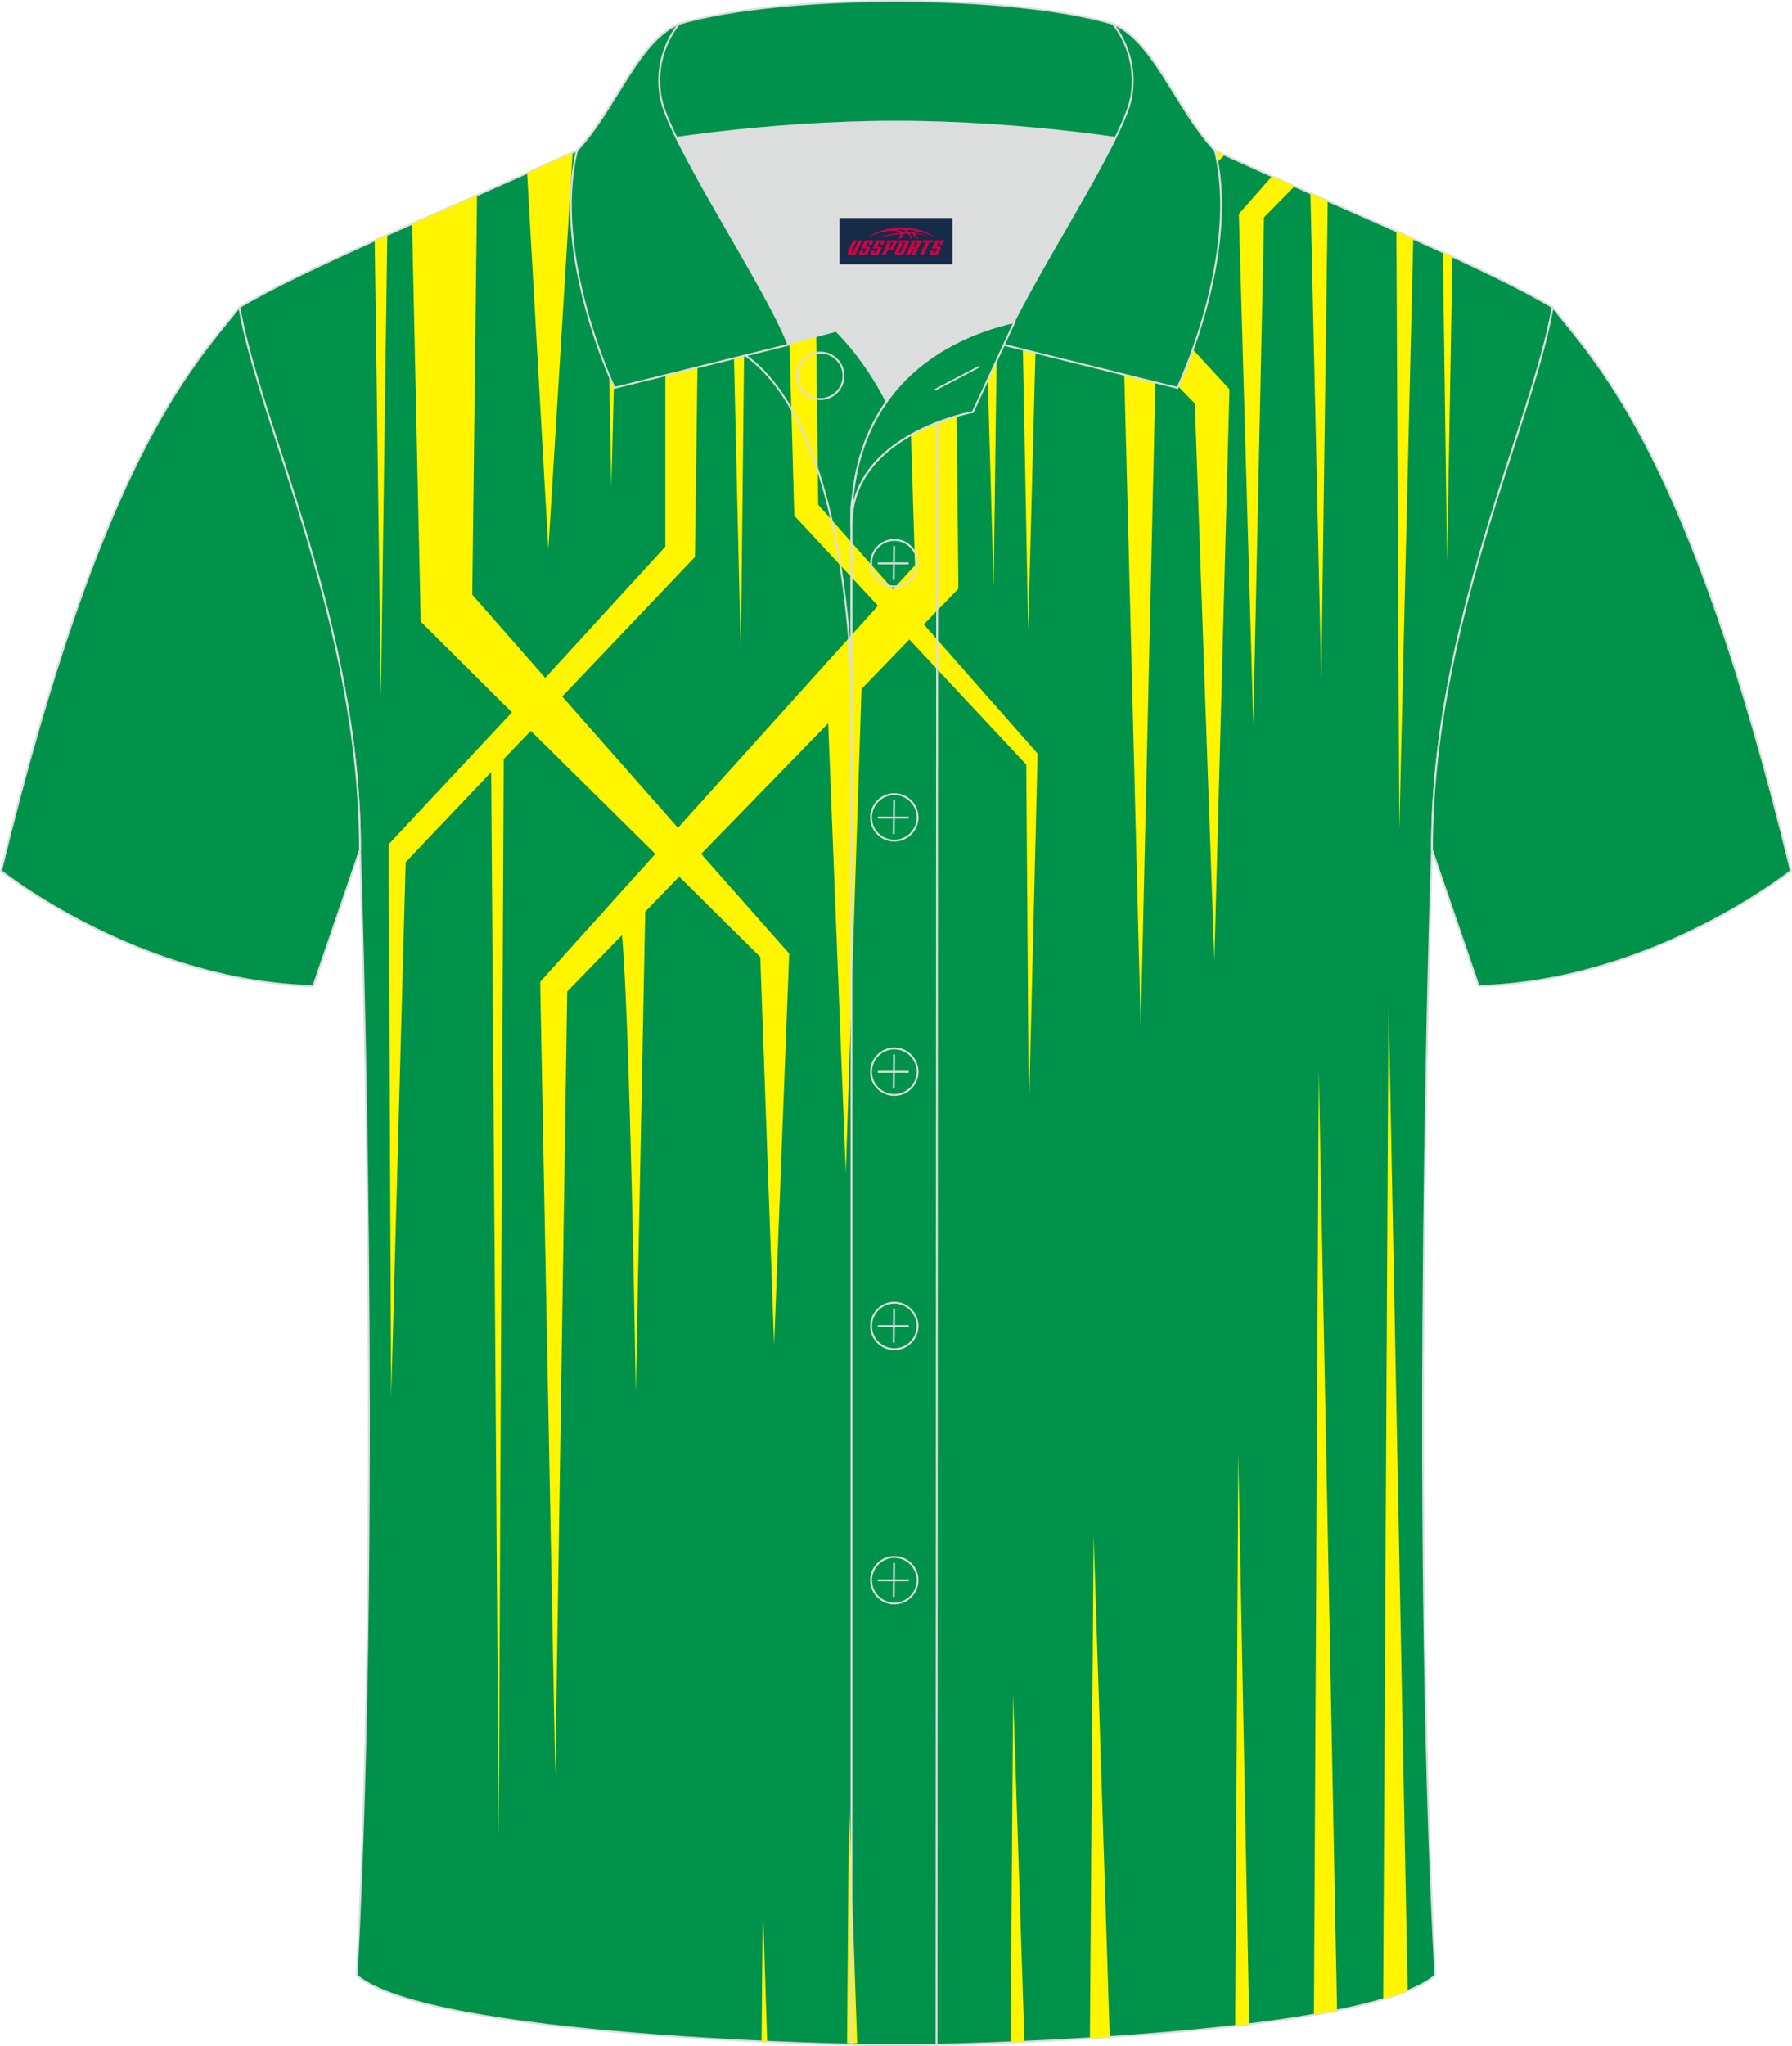 <?xml version="1.0" encoding="utf-8"?>
<!-- Generator: Adobe Illustrator 24.0.1, SVG Export Plug-In . SVG Version: 6.00 Build 0)  -->
<svg xmlns="http://www.w3.org/2000/svg" xmlns:xlink="http://www.w3.org/1999/xlink" version="1.1" id="图层_1" x="0px" y="0px" width="379.8px" height="433.5px" viewBox="0 0 379.95 433.65" enable-background="new 0 0 379.95 433.65" xml:space="preserve">
<g>
	
		<path fill-rule="evenodd" clip-rule="evenodd" fill="#00924B" stroke="#DCDDDD" stroke-width="0.4" stroke-miterlimit="22.926" d="   M76.33,180.12c0,0,4.68,137.15-0.7,238.51c15.6,13.15,104.62,14.85,114.34,14.82c9.72,0.03,98.74-1.67,114.34-14.82   c-5.38-101.36-0.7-238.51-0.7-238.51c0-47.79,21.31-90.25,25.59-115c-13.68-8.25-45.44-21.32-67.38-31.34   c-5.84-2.66-10.73-4.57-15.09-5.94l-113.56-0.02c-4.33,1.37-9.2,3.29-15.06,5.95c-21.94,10.02-53.7,23.09-67.37,31.34   C55.02,89.87,76.33,132.33,76.33,180.12z"/>
	<g>
		<path fill-rule="evenodd" clip-rule="evenodd" fill="#FFF500" d="M111.76,36.65l4.5,79.76l5.16-84.1    c-1.07,0.46-2.17,0.95-3.31,1.47C116.07,34.71,113.95,35.67,111.76,36.65L111.76,36.65z M79.45,50.95l2.67-1.2l-1.35,97.83    L79.45,50.95L79.45,50.95z M87.37,47.42c4.58-2.03,9.23-4.07,13.77-6.07l-1.01,84.67l15.47,17.63l25.47-27.83V29.13    c2.27-0.14,4.66-0.29,7.47-0.43l-1.2,89.32L119.2,147.6l24.54,27.83l42.41-47.07l-17.74-19.09l-2.27-81.15    c2.14,0,4.27-0.14,6.41-0.14l0.93,78.97l15.86,17.92l4.66-5.09l-2.8-91.94h3.47h0.32h0.32h0.32h0.32h0.32h0.32    c5.03,0.01,10.22,0.04,15.41,0.14v1.61l21.07,22.88l20.26-22.29c1.98,0.78,4.09,1.66,6.34,2.65l-23.4,23.13l24.41,26.52    l-3.2,121.07l-4.14-118.02l-8.27-8.59l-3.2,140.76l-3.73-147.89l-7.86-8.02l-10.67,10.48l-1.6,61.2l-1.2-63.09l10.53-11.66    l-15.6-16.02l-1.06,81.6l-2.4-85.1l-6-6.27l0.93,91.8l-7.34,7.58L220,159.69l-1.86,76.79l-0.54-74.45l-24.8-26.52L182.66,146    l-3.33,102.57l-3.73-95.3l-26.94,27.69l18.67,21.11l-3.2,82.9l-2.93-82.17L144,185.76l-7.2,7.43l-2,102c0,0-1.2-78.97-2.93-97.03    l-11.61,11.95l-2.53,165.8l-3.2-167.85l24.41-27.1l-26.4-26.08l-5.74,5.97l-1.06,228.75l-1.6-225.98l-18.13,19.09l-3.07,113.36    L82.4,178.93l26.14-27.97L89.2,131.72L87.37,47.42L87.37,47.42z M269.71,37.33l4.78,2.12l-6.48,6.6l-2.27,107.39l-3.07-108.11    L269.71,37.33L269.71,37.33z M277.85,40.93l3.67,1.61l-1.37,101.55L277.85,40.93L277.85,40.93z M296.07,48.97l3.57,1.59    l-2.95,125.15L296.07,48.97L296.07,48.97z M305.93,53.42l2.01,0.93l-1.12,64.69L305.93,53.42L305.93,53.42z M128.27,30.31    l1.34,72.85l1.87-73.43C130.54,30.01,129.46,30.15,128.27,30.31L128.27,30.31L128.27,30.31z M154.54,28.56l2.53,110.3l1.2-110.45    C156.94,28.41,155.73,28.41,154.54,28.56z"/>
		<path fill-rule="evenodd" clip-rule="evenodd" fill="#FFF500" d="M293.27,423.68l1.14-211.69l4.05,209.89    C296.92,422.52,295.18,423.11,293.27,423.68z"/>
		<path fill-rule="evenodd" clip-rule="evenodd" fill="#FFF500" d="M278.59,426.97l1.03-200.12l3.87,199.2    C281.91,426.37,280.27,426.68,278.59,426.97z"/>
		<path fill-rule="evenodd" clip-rule="evenodd" fill="#FFF500" d="M261.9,429.33l0.65-121.17l2.32,120.81    C263.89,429.1,262.9,429.21,261.9,429.33z"/>
		<path fill-rule="evenodd" clip-rule="evenodd" fill="#FFF500" d="M231.09,431.96l0.79-106.61l3.42,106.34    C233.89,431.78,232.48,431.87,231.09,431.96z"/>
		<polygon fill-rule="evenodd" clip-rule="evenodd" fill="#FFF500" points="214.28,432.82 214.81,359 217.21,432.69   "/>
		<polygon fill-rule="evenodd" clip-rule="evenodd" fill="#FFF500" points="179.6,433.02 180.01,381.74 181.74,433.02   "/>
		<polygon fill-rule="evenodd" clip-rule="evenodd" fill="#FFF500" points="161.47,432.63 161.73,403.3 162.66,432.69   "/>
	</g>
	
		<path fill-rule="evenodd" clip-rule="evenodd" fill="#00924A" stroke="#DCDDDD" stroke-width="0.4" stroke-miterlimit="22.926" d="   M50.74,65.11C40.5,77.91,21.38,97.53,0.22,184.56c0,0,29.19,23.38,66.21,24.4c0,0,7.16-20.82,9.9-28.84l0,0   C76.33,132.33,55.02,89.87,50.74,65.11z"/>
	
		<path fill-rule="evenodd" clip-rule="evenodd" fill="#00924A" stroke="#DCDDDD" stroke-width="0.4" stroke-miterlimit="22.926" d="   M329.2,65.11c10.24,12.8,29.36,32.42,50.52,119.44c0,0-29.19,23.38-66.21,24.4c0,0-7.16-20.82-9.9-28.84l0,0   C303.61,132.33,324.92,89.87,329.2,65.11z"/>
	<path fill-rule="evenodd" clip-rule="evenodd" fill="#DCDDDD" d="M187.99,85.11c6.44-9.11,16.35-14.37,26.94-16.84   c5.24-10.64,16.09-27.82,21.62-39.14c-26.77-6.52-66.38-6.52-93.15,0c6.43,13.14,20,34.17,23.66,43.71l10.22-2.75   C177.27,70.09,183.27,75.76,187.99,85.11z"/>
	<path fill="none" stroke="#DCDDDD" stroke-width="0.4" stroke-miterlimit="10" d="M158.01,75.28l19.26-5.19c0,0,6,5.67,10.72,15.03   c-3.78,5.35-6.37,12.04-7.18,20.26c-0.14,0.74-0.24,1.47-0.28,2.18v3.57v33.98C180.53,145.1,180,90.85,158.01,75.28z"/>
	<path fill="none" stroke="#DCDDDD" stroke-width="0.4" stroke-miterlimit="10" d="M180.53,107.56v3.57c0-1.99,0.1-3.91,0.28-5.75   C180.66,106.12,180.57,106.85,180.53,107.56L180.53,107.56z M180.53,111.13v322.2h18.04l0.14-343.78   C191.11,92.48,180.53,98.79,180.53,111.13z"/>
	<path fill-rule="evenodd" clip-rule="evenodd" fill="#00924C" stroke="#DCDDDD" stroke-width="0.4" stroke-miterlimit="10" d="   M122.05,33.11c13.39-3.26,40.91-7.33,67.91-7.33s54.52,4.07,67.91,7.33l-0.28-1.2c-8.22-8.78-12.93-23.33-21.69-26.89   C224.97,1.8,207.47,0.2,189.97,0.2c-17.51,0-35.01,1.61-45.95,4.82c-8.77,3.57-13.47,18.11-21.69,26.89L122.05,33.11z"/>
	<path fill-rule="evenodd" clip-rule="evenodd" fill="#00924C" stroke="#DCDDDD" stroke-width="0.4" stroke-miterlimit="10" d="   M144.02,5.02c0,0-5.58,6.05-3.94,15.53c1.63,9.49,22.57,40.53,27.06,52.51l-36.86,9.13c0,0-13.39-28.22-7.95-50.28   C130.56,23.13,135.26,8.59,144.02,5.02z"/>
	<path fill-rule="evenodd" clip-rule="evenodd" fill="#00924C" stroke="#DCDDDD" stroke-width="0.4" stroke-miterlimit="10" d="   M235.91,5.02c0,0,5.58,6.05,3.95,15.53c-1.63,9.49-22.57,40.53-27.06,52.51l36.86,9.13c0,0,13.39-28.22,7.95-50.28   C249.38,23.13,244.67,8.59,235.91,5.02z"/>
	<path fill="none" stroke="#DCDDDD" stroke-width="0.4" stroke-miterlimit="10" d="M173.92,84.57c2.72,0,4.93-2.21,4.93-4.93   s-2.21-4.93-4.93-4.93c-2.72,0-4.93,2.21-4.93,4.93S171.21,84.57,173.92,84.57z"/>
	<path fill="#00924B" stroke="#DCDDDD" stroke-width="0.4" stroke-miterlimit="10" d="M215.08,68.24l-8.81,19.07   c0,0-25.75,4.58-25.75,23.82C180.53,84.95,196.8,72.44,215.08,68.24z"/>
	
	<line fill="none" stroke="#DCDDDD" stroke-width="0.36" stroke-miterlimit="10" x1="207.67" y1="77.67" x2="198.28" y2="82.59"/>
	<g>
		<g>
			<path fill="none" stroke="#DCDDDD" stroke-width="0.402" stroke-miterlimit="10" d="M189.62,124.27c2.71,0,4.93-2.22,4.93-4.93     s-2.23-4.93-4.93-4.93c-2.71,0-4.93,2.22-4.93,4.93C184.67,122.06,186.89,124.27,189.62,124.27z"/>
			
				<line fill="none" stroke="#DCDDDD" stroke-width="0.402" stroke-miterlimit="10" x1="189.57" y1="115.68" x2="189.5" y2="122.88"/>
			
				<line fill="none" stroke="#DCDDDD" stroke-width="0.402" stroke-miterlimit="10" x1="186.12" y1="119.38" x2="192.66" y2="119.38"/>
		</g>
		<g>
			<path fill="none" stroke="#DCDDDD" stroke-width="0.402" stroke-miterlimit="10" d="M189.62,178.15c2.71,0,4.93-2.22,4.93-4.93     c0-2.71-2.23-4.93-4.93-4.93c-2.71,0-4.93,2.22-4.93,4.93C184.67,175.94,186.89,178.15,189.62,178.15z"/>
			
				<line fill="none" stroke="#DCDDDD" stroke-width="0.402" stroke-miterlimit="10" x1="189.57" y1="169.56" x2="189.5" y2="176.76"/>
			
				<line fill="none" stroke="#DCDDDD" stroke-width="0.402" stroke-miterlimit="10" x1="186.12" y1="173.26" x2="192.66" y2="173.26"/>
		</g>
		<g>
			<path fill="none" stroke="#DCDDDD" stroke-width="0.402" stroke-miterlimit="10" d="M189.62,232.04c2.71,0,4.93-2.22,4.93-4.93     c0-2.71-2.23-4.93-4.93-4.93c-2.71,0-4.93,2.22-4.93,4.93C184.67,229.82,186.89,232.04,189.62,232.04z"/>
			
				<line fill="none" stroke="#DCDDDD" stroke-width="0.402" stroke-miterlimit="10" x1="189.57" y1="223.45" x2="189.5" y2="230.64"/>
			
				<line fill="none" stroke="#DCDDDD" stroke-width="0.402" stroke-miterlimit="10" x1="186.12" y1="227.14" x2="192.66" y2="227.14"/>
		</g>
		<g>
			<path fill="none" stroke="#DCDDDD" stroke-width="0.402" stroke-miterlimit="10" d="M189.62,285.92c2.71,0,4.93-2.22,4.93-4.93     s-2.23-4.93-4.93-4.93c-2.71,0-4.93,2.22-4.93,4.93C184.67,283.7,186.89,285.92,189.62,285.92z"/>
			
				<line fill="none" stroke="#DCDDDD" stroke-width="0.402" stroke-miterlimit="10" x1="189.57" y1="277.33" x2="189.5" y2="284.52"/>
			
				<line fill="none" stroke="#DCDDDD" stroke-width="0.402" stroke-miterlimit="10" x1="186.12" y1="281.02" x2="192.66" y2="281.02"/>
		</g>
		<g>
			<path fill="none" stroke="#DCDDDD" stroke-width="0.402" stroke-miterlimit="10" d="M189.62,339.8c2.71,0,4.93-2.22,4.93-4.93     s-2.23-4.93-4.93-4.93c-2.71,0-4.93,2.22-4.93,4.93C184.67,337.58,186.89,339.8,189.62,339.8z"/>
			
				<line fill="none" stroke="#DCDDDD" stroke-width="0.402" stroke-miterlimit="10" x1="189.57" y1="331.21" x2="189.5" y2="338.4"/>
			
				<line fill="none" stroke="#DCDDDD" stroke-width="0.402" stroke-miterlimit="10" x1="186.12" y1="334.9" x2="192.66" y2="334.9"/>
		</g>
	</g>
</g>
<g id="tag_logo">
	<rect y="46.18" fill="#162B48" width="24" height="9.818" x="177.97"/>
	<g>
		<path fill="#D30044" d="M193.93,49.37l0.005-0.011c0.131-0.311,1.085-0.262,2.351,0.071c0.715,0.24,1.44,0.54,2.193,0.9    c-0.218-0.147-0.447-0.289-0.682-0.42l0.011,0.005l-0.011-0.005c-1.478-0.845-3.218-1.418-5.1-1.62    c-1.282-0.115-1.658-0.082-2.411-0.055c-2.449,0.142-4.68,0.905-6.458,2.095c1.26-0.638,2.722-1.075,4.195-1.336    c1.467-0.18,2.476-0.033,2.771,0.344c-1.691,0.175-3.469,0.633-4.555,1.075c1.156-0.338,2.967-0.665,4.647-0.813    c0.016,0.251-0.115,0.567-0.415,0.96h0.475c0.376-0.382,0.584-0.725,0.595-1.004c0.333-0.022,0.66-0.033,0.971-0.033    C192.76,49.81,192.97,50.16,193.17,50.55h0.262c-0.125-0.344-0.295-0.687-0.518-1.036c0.207,0,0.393,0.005,0.567,0.011    c0.104,0.267,0.496,0.66,1.058,1.025h0.245c-0.442-0.365-0.753-0.753-0.835-1.004c1.047,0.065,1.696,0.224,2.885,0.513    C195.75,49.63,195.01,49.46,193.93,49.37z M191.49,49.28c-0.164-0.295-0.655-0.485-1.402-0.551    c0.464-0.033,0.922-0.055,1.364-0.055c0.311,0.147,0.589,0.344,0.84,0.589C192.03,49.26,191.76,49.27,191.49,49.28z M193.47,49.33c-0.224-0.016-0.458-0.027-0.715-0.044c-0.147-0.202-0.311-0.398-0.502-0.6c0.082,0,0.164,0.005,0.24,0.011    c0.72,0.033,1.429,0.125,2.138,0.273C193.96,48.93,193.58,49.09,193.47,49.33z"/>
		<path fill="#D30044" d="M180.89,50.91L179.72,53.46C179.54,53.83,179.81,53.97,180.29,53.97l0.873,0.005    c0.115,0,0.251-0.049,0.327-0.175l1.342-2.891H182.05L180.83,53.54H180.66c-0.147,0-0.185-0.033-0.147-0.125l1.156-2.504H180.89L180.89,50.91z M182.75,52.26h1.271c0.36,0,0.584,0.125,0.442,0.425L183.99,53.72C183.89,53.94,183.62,53.97,183.39,53.97H182.47c-0.267,0-0.442-0.136-0.349-0.333l0.235-0.513h0.742L182.92,53.5C182.9,53.55,182.94,53.56,183,53.56h0.18    c0.082,0,0.125-0.016,0.147-0.071l0.376-0.813c0.011-0.022,0.011-0.044-0.055-0.044H182.58L182.75,52.26L182.75,52.26z M183.57,52.19h-0.78l0.475-1.025c0.098-0.218,0.338-0.256,0.578-0.256H185.29L184.9,51.75L184.12,51.87l0.262-0.562H184.09c-0.082,0-0.12,0.016-0.147,0.071L183.57,52.19L183.57,52.19z M185.16,52.26L184.99,52.63h1.069c0.06,0,0.06,0.016,0.049,0.044    L185.73,53.49C185.71,53.54,185.67,53.56,185.59,53.56H185.41c-0.055,0-0.104-0.011-0.082-0.06l0.175-0.376H184.76L184.53,53.64C184.43,53.83,184.61,53.97,184.88,53.97h0.916c0.24,0,0.502-0.033,0.605-0.251l0.475-1.031c0.142-0.3-0.082-0.425-0.442-0.425H185.16L185.16,52.26z M185.97,52.19l0.371-0.818c0.022-0.055,0.06-0.071,0.147-0.071h0.295L186.52,51.86l0.791-0.115l0.387-0.845H186.25c-0.24,0-0.48,0.038-0.578,0.256L185.2,52.19L185.97,52.19L185.97,52.19z M188.37,52.65h0.278c0.087,0,0.153-0.022,0.202-0.115    l0.496-1.075c0.033-0.076-0.011-0.12-0.125-0.12H187.82l0.431-0.431h1.522c0.355,0,0.485,0.153,0.393,0.355l-0.676,1.445    c-0.06,0.125-0.175,0.333-0.644,0.327l-0.649-0.005L187.76,53.97H186.98l1.178-2.558h0.785L188.37,52.65L188.37,52.65z     M190.96,53.46c-0.022,0.049-0.06,0.076-0.142,0.076h-0.191c-0.082,0-0.109-0.027-0.082-0.076l0.944-2.051h-0.785l-0.987,2.138    c-0.125,0.273,0.115,0.415,0.453,0.415h0.72c0.327,0,0.649-0.071,0.769-0.322l1.085-2.384c0.093-0.202-0.06-0.355-0.415-0.355    h-1.533l-0.431,0.431h1.38c0.115,0,0.164,0.033,0.131,0.104L190.96,53.46L190.96,53.46z M193.68,52.33h0.278    c0.087,0,0.158-0.022,0.202-0.115l0.344-0.753c0.033-0.076-0.011-0.12-0.125-0.12h-1.402l0.425-0.431h1.527    c0.355,0,0.485,0.153,0.393,0.355l-0.529,1.124c-0.044,0.093-0.147,0.18-0.393,0.18c0.224,0.011,0.256,0.158,0.175,0.327    l-0.496,1.075h-0.785l0.54-1.167c0.022-0.055-0.005-0.087-0.104-0.087h-0.235L192.91,53.97h-0.785l1.178-2.558h0.785L193.68,52.33L193.68,52.33z M196.25,51.42L195.07,53.97h0.785l1.184-2.558H196.25L196.25,51.42z M197.76,51.35l0.202-0.431h-2.1l-0.295,0.431    H197.76L197.76,51.35z M197.74,52.26h1.271c0.36,0,0.584,0.125,0.442,0.425l-0.475,1.031c-0.104,0.218-0.371,0.251-0.605,0.251    h-0.916c-0.267,0-0.442-0.136-0.349-0.333l0.235-0.513h0.742L197.91,53.5c-0.022,0.049,0.022,0.06,0.082,0.06h0.18    c0.082,0,0.125-0.016,0.147-0.071l0.376-0.813c0.011-0.022,0.011-0.044-0.049-0.044h-1.069L197.74,52.26L197.74,52.26z     M198.55,52.19H197.77l0.475-1.025c0.098-0.218,0.338-0.256,0.578-0.256h1.451l-0.387,0.845l-0.791,0.115l0.262-0.562h-0.295    c-0.082,0-0.12,0.016-0.147,0.071L198.55,52.19z"/>
	</g>
</g>
</svg>